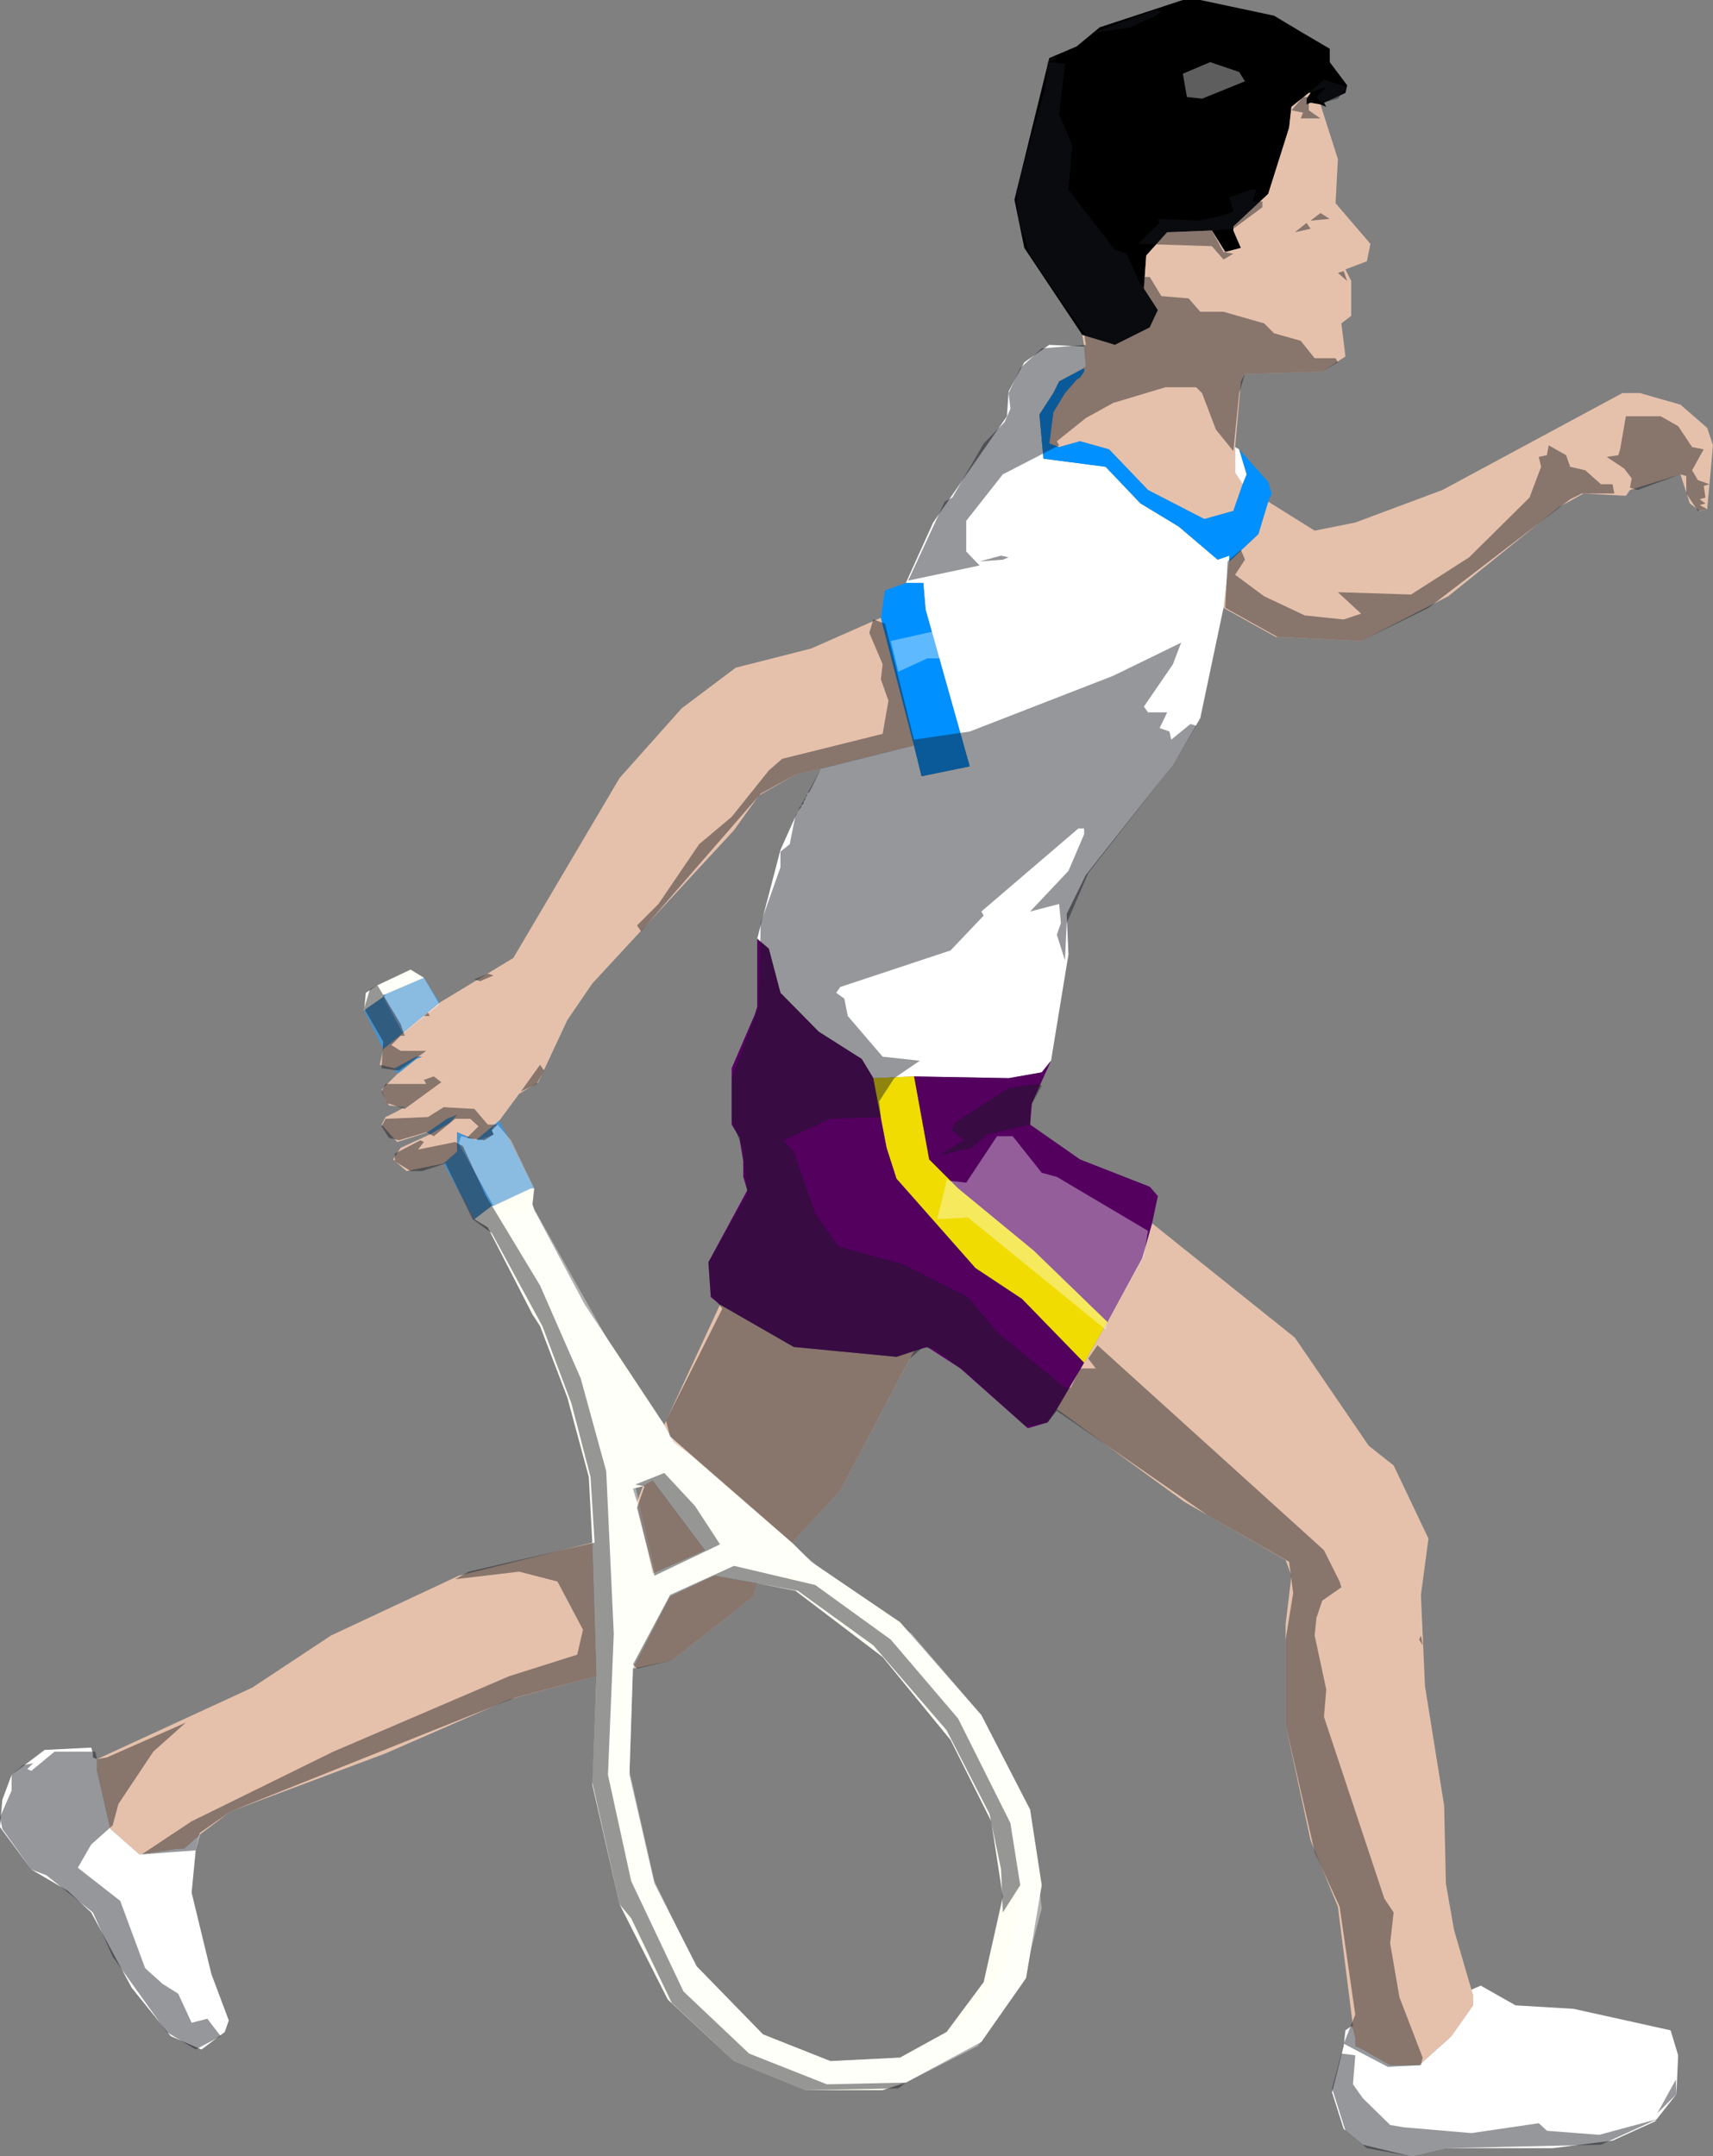 <?xml version="1.0" encoding="UTF-8" standalone="no"?>
<svg xmlns:xlink="http://www.w3.org/1999/xlink" height="185.7px" width="147.5px" xmlns="http://www.w3.org/2000/svg">
  <rect width="100%" height="100%" fill="#808080" stroke="none"/>
  <g transform="matrix(1.0, 0.0, 0.0, 1.0, 33.7, 51.2)">
    <path d="M59.5 -22.35 L54.5 -29.85 53.65 -34.0 56.65 -46.2 59.0 -47.2 61.0 -48.85 68.15 -51.2 69.65 -51.2 76.0 -49.85 Q78.4 -48.4 80.8 -47.0 L80.8 -45.85 82.3 -43.85 82.15 -43.2 80.3 -42.35 80.5 -42.0 80.0 -42.2 79.15 -42.35 78.8 -42.2 78.8 -42.7 79.15 -43.2 79.0 -43.2 77.5 -42.0 77.3 -40.2 75.5 -34.5 72.5 -31.7 72.5 -31.35 73.15 -29.85 71.8 -29.5 70.65 -31.35 66.8 -31.2 65.0 -29.2 64.8 -26.35 66.0 -24.5 65.3 -23.0 62.3 -21.5 59.5 -22.35" fill="#000000" fill-rule="evenodd" stroke="none"/>
    <path d="M80.0 -42.2 L81.5 -37.5 81.3 -33.7 84.3 -30.2 84.0 -28.7 82.15 -28.0 82.65 -27.0 82.65 -24.0 81.8 -23.35 82.15 -20.5 80.15 -19.2 73.5 -19.0 73.15 -18.35 72.65 -12.7 72.65 -10.5 73.3 -9.5 72.5 -7.2 70.0 -6.5 65.15 -9.0 61.8 -12.5 59.3 -13.2 57.5 -12.7 56.65 -13.0 57.0 -15.7 58.0 -17.35 59.0 -18.5 59.3 -18.7 59.65 -19.2 59.65 -19.5 59.8 -19.7 59.65 -21.35 59.5 -22.35 62.3 -21.5 65.3 -23.0 66.0 -24.5 64.8 -26.35 65.0 -29.2 66.8 -31.2 70.65 -31.35 71.8 -29.5 73.15 -29.85 72.5 -31.35 72.5 -31.7 75.5 -34.5 77.3 -40.2 77.5 -42.0 79.0 -43.2 79.15 -43.2 78.8 -42.7 78.8 -42.2 79.15 -42.35 80.0 -42.2 M75.5 -8.0 L79.5 -5.5 83.0 -6.2 90.5 -9.0 106.0 -17.35 107.5 -17.35 111.0 -16.35 113.3 -14.35 113.8 -12.85 113.3 -7.35 112.65 -7.2 111.8 -7.85 111.0 -10.35 106.65 -9.0 106.3 -8.5 102.65 -8.7 100.5 -7.5 91.0 0.15 83.5 4.0 76.15 3.65 71.65 1.15 72.15 -2.85 74.65 -5.2 75.5 -8.0 M65.5 54.15 L77.8 64.0 84.15 73.3 86.3 75.0 89.3 81.3 88.65 86.15 89.0 94.0 90.65 104.3 90.8 111.0 91.5 115.0 93.0 120.15 93.15 120.65 93.15 121.5 91.3 124.15 88.5 126.65 86.0 126.65 83.65 125.3 83.0 125.0 83.0 124.3 82.8 123.5 82.65 123.3 82.8 123.3 81.5 113.0 79.15 107.3 77.0 97.3 77.0 88.65 77.5 84.5 77.0 83.15 68.3 78.15 57.3 70.15 59.65 66.15 61.65 62.65 64.65 57.15 65.5 54.15 M45.0 65.15 L38.65 77.15 34.5 81.65 25.65 74.0 24.3 73.0 23.5 71.5 28.3 61.15 34.65 64.8 43.5 65.65 45.0 65.15 M17.65 93.15 L10.15 95.15 -0.5 99.8 -13.85 104.8 -16.5 106.8 -17.85 108.0 -18.35 108.0 -21.7 108.5 -24.2 106.3 -25.35 101.3 -25.35 100.3 -12.0 94.15 -5.2 89.65 5.8 84.5 17.3 81.65 17.65 93.15 M4.5 49.0 L1.3 49.65 0.15 48.65 0.8 47.65 3.3 46.5 5.0 45.5 5.65 44.8 Q5.25 45.0 4.8 45.15 L3.15 46.3 0.5 47.15 -0.85 45.65 -0.5 45.0 Q0.35 44.6 1.15 44.15 L-0.2 44.0 -0.5 43.5 -0.85 42.65 0.5 41.3 2.15 40.0 2.65 39.8 2.15 39.8 0.3 40.8 -1.0 40.5 -0.7 39.15 4.15 35.15 10.5 31.3 19.65 15.8 25.0 9.8 29.65 6.3 36.15 4.65 42.15 2.0 45.0 13.0 37.0 15.0 34.8 15.5 31.65 17.3 29.5 20.3 17.3 33.5 15.15 36.65 12.65 42.0 11.0 43.0 9.3 45.3 7.3 47.0 5.65 46.3 5.65 48.0 4.5 49.0 M31.5 85.15 L31.15 86.3 24.15 91.8 20.8 92.5 24.0 86.3 27.8 84.5 31.5 85.15 M21.15 78.15 L21.65 76.8 22.5 76.3 27.0 82.3 22.5 84.3 21.15 78.15" fill="#e5c1ac" fill-rule="evenodd" stroke="none"/>
    <path d="M72.65 -12.7 L73.0 -12.5 73.65 -10.35 73.3 -9.5 72.65 -10.5 72.65 -12.7 M71.65 1.15 L69.65 10.65 67.3 14.65 59.8 24.15 58.15 27.5 58.3 31.0 56.8 40.15 56.0 41.15 53.15 41.65 45.0 41.5 41.5 41.65 40.5 40.0 36.8 37.65 33.5 34.3 32.5 30.5 31.5 29.65 33.5 22.0 35.0 18.65 35.3 18.3 35.3 18.15 35.5 18.0 35.5 17.8 35.65 17.65 35.65 17.5 35.8 17.3 35.8 17.15 36.0 17.0 37.0 15.0 45.0 13.0 45.65 15.65 49.8 14.8 46.0 1.3 45.8 -1.0 44.3 -1.0 46.65 -6.2 53.0 -15.35 53.15 -17.5 54.5 -20.0 56.65 -21.5 59.65 -21.35 59.8 -19.7 59.65 -19.5 57.5 -18.35 57.0 -17.35 55.8 -15.5 56.15 -11.7 61.5 -11.0 64.5 -7.85 67.8 -5.85 71.15 -3.0 72.15 -3.35 72.15 -2.85 71.65 1.15 M93.0 120.15 L93.8 119.8 96.8 121.5 101.8 121.8 110.15 123.65 110.8 125.8 110.65 129.15 108.8 131.5 105.15 133.15 100.0 133.8 90.8 133.8 87.8 134.5 83.65 133.5 82.0 132.15 81.0 129.0 82.0 125.0 82.15 123.65 82.65 123.3 82.8 123.5 83.0 124.3 83.0 125.0 83.65 125.3 86.0 126.65 88.5 126.65 91.3 124.15 93.15 121.5 93.15 120.65 93.0 120.15 M-16.5 106.8 L-16.85 108.15 -17.2 111.8 -15.5 118.8 -14.0 122.8 -14.35 123.8 -16.35 125.3 -19.0 124.15 -22.35 120.0 -25.85 113.5 -27.85 111.65 -31.0 109.8 -33.7 106.15 -33.5 103.8 -32.7 101.65 -29.85 99.5 -25.85 99.3 -25.7 99.8 -25.7 100.15 -25.35 100.3 -25.35 101.3 -24.2 106.3 -21.7 108.5 -18.35 108.0 -17.85 108.0 -16.5 106.8" fill="#ffffff" fill-rule="evenodd" stroke="none"/>
    <path d="M73.0 -12.5 L75.5 -9.7 75.8 -8.7 75.5 -8.0 74.65 -5.2 72.15 -2.85 72.15 -3.35 71.15 -3.0 67.8 -5.85 64.5 -7.85 61.5 -11.0 56.15 -11.7 55.8 -15.5 57.0 -17.35 57.5 -18.35 59.65 -19.5 59.65 -19.2 59.3 -18.7 59.0 -18.5 58.0 -17.35 57.0 -15.7 56.65 -13.0 57.5 -12.7 59.3 -13.2 61.8 -12.5 65.15 -9.0 70.0 -6.5 72.5 -7.2 73.3 -9.5 73.65 -10.35 73.0 -12.5 M42.15 2.0 L42.5 -0.35 44.3 -1.0 45.8 -1.0 46.0 1.3 49.8 14.8 45.65 15.65 45.0 13.0 42.15 2.0" fill="#0090ff" fill-rule="evenodd" stroke="none"/>
    <path d="M7.15 53.8 L4.5 49.0 5.65 48.0 5.65 46.3 7.3 47.0 9.3 45.3 12.3 51.15 12.0 51.15 8.8 52.65 8.65 52.65 7.15 53.8 M3.3 46.5 L3.15 46.3 4.8 45.15 Q5.25 45.0 5.65 44.8 L5.0 45.5 3.3 46.5 M0.5 41.3 L0.3 40.8 2.15 39.8 2.65 39.8 2.15 40.0 0.5 41.3 M-0.7 39.15 L-2.35 35.8 -0.7 34.65 -0.7 34.5 2.8 33.0 4.15 35.15 -0.7 39.15" fill="#4694d0" fill-rule="evenodd" stroke="none"/>
    <path d="M56.8 40.15 L55.15 43.8 55.0 45.65 59.3 48.65 65.3 51.0 66.0 51.8 65.5 54.15 64.65 57.15 61.65 62.65 55.3 56.5 48.8 51.15 46.3 48.65 45.0 41.5 53.15 41.65 56.0 41.15 56.8 40.15 M57.3 70.15 L56.5 71.3 54.8 71.8 49.0 66.65 46.15 64.8 45.0 65.15 43.5 65.65 34.65 64.8 28.3 61.15 27.5 60.5 27.3 57.5 30.65 51.3 30.3 50.15 30.3 48.8 30.0 47.0 30.0 46.8 29.3 45.65 29.3 40.8 31.3 36.15 31.5 35.5 31.5 29.65 32.5 30.5 33.5 34.3 36.8 37.65 40.5 40.0 41.5 41.65 42.65 47.65 43.5 50.3 50.3 58.0 54.3 60.65 59.65 66.15 57.3 70.15" fill="#54005f" fill-rule="evenodd" stroke="none"/>
    <path d="M34.5 81.65 L36.15 83.3 43.8 88.5 50.8 96.5 55.0 104.65 56.0 111.15 54.65 119.15 50.8 124.65 44.3 128.15 42.3 128.8 35.65 128.8 29.5 126.3 23.8 121.0 19.65 112.8 17.3 102.5 17.65 93.15 17.3 81.65 17.0 76.0 15.15 69.15 12.8 63.0 12.15 62.0 8.3 54.5 7.15 53.8 8.65 52.65 8.8 52.65 12.0 51.15 12.3 51.15 12.15 52.5 12.3 53.0 16.65 61.15 23.5 71.5 24.3 73.0 25.65 74.0 34.5 81.65 M-2.35 35.8 L-2.2 34.3 -1.2 33.65 1.65 32.3 2.8 33.0 -0.7 34.5 -0.7 34.65 -2.35 35.8 M20.8 92.5 L20.5 101.65 22.65 111.0 26.3 118.15 32.0 124.0 37.8 126.3 43.8 126.0 47.8 123.8 51.0 119.5 52.65 112.15 51.65 105.65 48.15 98.65 42.3 91.5 34.8 85.8 31.5 85.15 27.8 84.5 24.0 86.3 20.8 92.5 M21.65 76.8 L20.8 77.0 21.15 78.15 22.5 84.3 27.0 82.3 22.5 76.3 21.65 76.8" fill="#fffff5" fill-rule="evenodd" stroke="none"/>
    <path d="M45.0 41.5 L46.3 48.65 48.8 51.15 55.3 56.5 61.65 62.65 59.65 66.15 54.3 60.65 50.3 58.0 43.5 50.3 42.65 47.65 41.5 41.65 45.0 41.5" fill="#f0dc00" fill-rule="evenodd" stroke="none"/>
    <path d="M73.0 -45.0 L73.5 -44.2 69.8 -42.7 68.5 -42.85 68.15 -44.85 70.5 -45.85 73.0 -45.0 M62.5 -5.35 L65.0 -3.2 63.8 0.0 63.15 0.5 59.65 2.5 58.15 2.5 56.5 3.3 47.5 5.5 47.5 5.65 47.3 5.5 46.15 5.5 43.65 6.65 43.0 4.0 46.8 3.15 46.8 3.0 48.5 3.0 55.3 0.0 57.15 -1.7 59.8 -2.85 60.15 -4.0 62.5 -5.35 M52.15 46.65 L53.5 46.65 56.0 49.8 57.3 50.15 65.15 54.8 64.8 57.0 61.65 62.65 61.5 63.3 49.65 53.65 47.0 53.8 47.8 50.5 47.8 50.3 48.0 50.5 48.15 50.5 49.5 50.65 52.15 46.65 M94.0 121.15 L97.5 123.65 102.15 124.0 106.3 127.3 108.15 128.15 108.0 129.0 103.8 131.15 96.3 129.65 92.0 127.3 91.15 124.3 93.3 121.3 94.0 121.15 M55.0 104.65 L56.0 113.15 54.3 119.65 50.5 125.0 44.3 128.15 37.5 128.3 30.8 125.65 25.15 120.3 21.3 112.8 18.65 101.5 19.15 89.5 18.5 75.5 16.15 67.0 15.5 66.3 13.8 61.5 9.5 53.8 12.15 52.65 20.5 67.5 24.3 72.8 36.65 83.65 44.8 89.5 50.8 96.5 55.0 104.65 M51.5 102.3 L49.3 97.5 43.0 90.0 35.8 84.8 29.5 83.65 24.0 86.3 20.8 92.15 20.5 101.3 22.65 110.8 26.15 118.0 32.0 124.0 37.8 126.3 43.8 126.0 47.8 123.8 50.15 122.15 53.0 118.0 54.15 111.15 53.15 106.8 53.3 105.65 52.5 103.5 51.5 102.3 M10.3 47.0 L12.3 51.15 8.8 52.65 5.8 47.3 6.0 46.65 7.5 47.0 8.8 46.5 8.65 46.15 8.8 45.8 9.15 45.65 10.3 47.0 M1.0 32.65 L2.8 33.0 4.15 35.3 1.0 37.8 -0.7 34.65 -0.5 34.5 -1.2 33.65 1.0 32.65 M21.0 76.8 L22.8 84.5 27.15 82.3 28.3 81.5 24.15 76.15 23.3 75.65 21.0 76.8 M-23.7 107.65 L-23.0 107.65 -20.85 109.5 -21.0 110.15 -21.7 110.0 -23.85 108.15 -23.7 107.65" fill="#ffffff" fill-opacity="0.369" fill-rule="evenodd" stroke="none"/>
    <path d="M63.65 -48.85 L60.3 -48.35 65.8 -50.35 66.3 -50.2 65.8 -49.85 63.65 -48.85 M81.5 -27.7 L82.0 -27.85 82.3 -27.0 81.5 -27.7 M80.0 -32.85 L80.8 -32.35 79.15 -32.2 80.0 -32.85 M77.8 -31.2 L78.8 -32.0 79.15 -31.5 77.8 -31.2 M75.0 -33.85 L75.0 -33.35 72.5 -31.5 70.65 -31.35 71.65 -29.5 72.5 -29.35 71.65 -28.85 70.65 -30.0 64.3 -30.2 66.15 -32.0 66.0 -32.35 69.5 -32.2 71.8 -32.7 72.5 -33.0 72.15 -34.2 74.0 -34.85 74.5 -34.85 74.15 -33.85 75.0 -33.85 M77.5 -41.7 L78.5 -42.85 79.0 -42.85 79.0 -41.7 80.0 -41.0 78.3 -41.0 78.5 -41.5 77.5 -41.7 M81.5 -42.7 L80.15 -42.35 79.65 -42.85 80.5 -43.7 79.0 -43.2 80.3 -44.35 82.3 -43.7 81.5 -42.7 M58.0 -45.7 L57.5 -41.35 58.65 -38.7 58.3 -34.85 62.3 -29.7 63.3 -29.35 64.5 -26.7 64.8 -26.5 64.8 -27.35 65.3 -27.35 66.3 -25.7 68.65 -25.5 69.65 -24.35 71.65 -24.35 75.15 -23.35 76.0 -22.5 78.3 -21.85 79.5 -20.35 81.3 -20.35 81.5 -20.0 80.15 -19.2 73.5 -19.0 73.0 -17.35 72.5 -12.35 71.0 -14.2 69.8 -17.35 69.3 -17.85 66.65 -17.85 62.15 -16.5 59.8 -15.2 57.3 -13.2 57.5 -12.85 52.65 -10.35 49.5 -6.35 49.5 -3.7 50.65 -2.5 44.5 -1.2 47.65 -8.0 48.3 -8.35 51.0 -13.0 52.8 -14.85 53.3 -16.0 53.15 -17.35 54.15 -19.5 56.0 -21.2 59.8 -21.5 59.65 -22.5 55.0 -29.2 54.0 -32.2 53.8 -34.7 56.3 -43.7 56.5 -45.85 57.0 -46.35 57.3 -46.2 56.65 -45.85 58.0 -45.7 M106.3 -15.35 L109.3 -15.35 110.8 -14.5 112.0 -12.7 113.0 -12.5 112.0 -10.7 112.5 -9.85 113.5 -9.5 113.0 -9.35 113.15 -8.35 112.65 -8.2 113.15 -7.85 112.65 -7.7 113.3 -7.35 112.5 -7.2 111.5 -8.7 111.5 -10.2 111.0 -10.35 107.3 -9.0 106.65 -9.2 106.8 -10.0 106.15 -10.85 104.65 -11.85 105.65 -12.0 105.8 -12.5 106.3 -15.35 M72.0 -2.85 L73.15 -3.85 73.5 -3.0 72.65 -1.7 75.15 0.15 78.65 1.8 82.0 2.15 83.5 1.65 81.5 -0.2 87.8 0.0 92.8 -3.2 98.0 -8.35 99.0 -11.0 98.8 -11.85 99.5 -12.0 99.65 -12.85 101.15 -12.0 101.5 -11.0 102.8 -10.7 104.15 -9.5 105.15 -9.5 105.3 -8.7 102.5 -8.7 101.5 -8.2 89.3 1.15 83.5 4.0 76.3 3.65 71.8 1.15 72.0 -2.85 M52.5 -3.35 L53.15 -3.2 52.65 -3.0 50.65 -2.85 52.5 -3.35 M68.0 4.15 L67.3 6.0 64.8 9.65 65.15 10.15 66.8 10.15 66.15 11.5 67.0 11.8 67.15 12.5 68.8 11.15 69.3 11.3 67.3 14.65 60.0 24.0 58.15 28.3 58.0 31.5 57.3 29.3 57.65 28.3 57.5 26.65 55.0 27.3 58.3 23.8 59.65 20.65 59.65 20.15 59.15 20.15 50.8 27.3 51.0 27.65 48.15 30.65 38.65 33.8 38.3 34.3 39.0 34.8 39.3 36.3 42.3 39.8 45.5 40.15 43.3 41.65 42.0 43.65 42.15 45.0 37.8 45.15 33.8 47.0 34.65 48.0 36.5 53.3 38.5 56.15 44.0 57.65 49.65 60.5 52.3 63.65 58.0 68.3 58.5 68.3 59.3 66.65 60.65 66.65 60.0 65.8 60.8 64.65 80.3 82.3 81.65 85.0 81.8 85.5 80.15 86.65 79.65 88.15 79.5 89.65 80.5 94.3 80.3 96.65 85.5 112.3 86.3 113.5 86.0 116.15 86.8 120.8 88.8 126.0 88.65 126.65 85.8 126.8 82.0 124.8 83.0 122.3 81.65 113.0 79.5 108.3 77.0 97.3 77.0 90.0 77.65 86.0 77.3 83.3 70.3 79.3 57.3 70.3 56.5 71.3 54.65 71.65 49.5 67.0 46.8 65.0 45.8 64.8 44.65 65.8 38.65 77.15 34.5 81.65 24.0 72.5 23.65 71.15 28.5 61.5 27.5 60.3 27.3 57.5 30.65 51.65 30.3 47.8 29.3 45.3 29.3 41.65 31.65 35.5 31.8 28.3 33.5 23.5 33.5 22.15 34.3 21.5 34.8 19.0 37.0 15.0 34.8 15.5 31.8 17.15 21.5 29.0 21.15 28.5 23.0 26.65 26.5 21.5 29.3 19.15 32.5 15.15 33.65 14.15 42.3 12.0 42.8 9.15 42.15 7.3 42.3 6.0 41.15 3.3 41.5 2.15 42.5 2.5 45.0 12.5 49.8 11.8 62.15 7.0 68.0 4.15 M8.65 46.15 L8.8 46.5 8.0 47.0 6.5 46.8 7.5 45.8 6.8 45.15 5.5 45.15 3.65 46.65 3.0 46.3 0.65 47.0 -0.2 46.8 -0.85 45.8 -0.5 45.15 3.15 45.0 4.5 44.15 7.15 44.3 8.3 45.65 9.15 45.65 8.65 46.15 M53.3 105.8 L54.15 111.15 52.65 113.5 52.5 109.8 51.5 105.0 47.8 97.8 41.5 90.5 35.0 85.8 31.5 85.15 31.15 86.3 24.15 91.8 21.15 92.5 20.8 92.15 24.0 86.15 29.5 83.65 36.5 85.3 43.0 90.0 48.8 96.8 53.3 105.8 M110.6 127.9 L110.65 129.15 109.0 130.8 110.6 127.9 M104.15 133.5 L90.8 133.8 87.8 134.5 84.0 133.8 82.15 132.3 81.0 128.65 81.8 125.65 83.0 125.8 82.8 128.3 83.65 129.5 86.0 131.8 87.15 132.0 93.0 132.5 98.8 131.65 99.5 132.3 104.0 132.65 109.0 131.3 104.15 133.5 M88.65 89.65 L88.8 90.5 88.5 90.0 88.65 89.65 M55.0 44.15 L55.0 45.65 51.3 46.5 50.0 47.65 47.15 48.3 49.3 47.0 48.3 46.15 48.5 45.5 53.15 42.5 55.65 42.15 56.0 42.3 55.0 44.15 M13.15 41.0 L12.5 42.15 11.15 42.8 12.8 40.5 13.15 41.0 M3.3 36.3 L2.8 36.3 3.15 36.0 3.3 36.3 M7.15 33.15 L8.3 32.65 8.8 32.8 7.65 33.3 7.15 33.15 M0.8 39.3 L3.0 39.3 0.65 41.0 -0.85 40.8 -0.7 38.5 -2.35 35.65 -1.85 34.0 -1.2 33.65 0.8 37.0 1.15 38.0 0.8 38.0 0.0 38.8 0.8 39.3 M3.0 42.15 L2.8 41.8 3.65 41.5 4.3 42.0 1.15 44.3 -0.35 43.8 -0.85 42.8 -0.5 42.15 3.0 42.15 M2.8 47.15 L2.3 47.8 5.5 47.15 6.15 47.5 8.15 51.8 12.8 59.5 16.3 67.5 18.5 75.5 19.15 89.5 18.65 101.65 20.65 110.8 25.15 120.3 30.8 125.65 37.5 128.3 44.3 128.15 43.65 128.65 35.65 128.8 29.5 126.3 24.15 121.3 20.65 114.0 19.65 112.8 17.3 102.3 17.65 93.15 10.65 95.0 -13.85 104.8 -16.5 106.65 -16.85 108.15 -21.5 108.5 -17.2 105.65 -5.0 99.65 10.15 93.15 16.0 91.3 16.5 89.15 14.3 85.0 11.0 84.15 5.5 84.8 6.65 84.15 17.5 81.65 17.15 76.0 15.5 69.65 13.0 63.0 8.65 55.0 7.0 53.8 4.65 49.0 2.65 49.65 1.65 49.65 0.3 48.8 0.3 48.15 2.5 47.0 2.8 47.15 M21.0 76.65 L23.5 75.65 26.15 78.5 28.3 81.8 22.65 84.5 21.15 78.65 21.8 76.8 21.0 76.65 M-33.7 105.3 L-32.7 103.0 -32.7 101.65 -31.7 100.8 -30.85 100.65 -31.35 101.15 -31.0 101.3 -29.0 99.65 -25.5 99.65 -25.35 100.3 -24.5 100.15 -17.7 97.15 -20.5 99.65 -23.5 104.15 -24.0 106.0 -25.85 107.65 -27.0 109.65 -23.35 112.5 -21.2 118.3 -19.7 119.65 -18.35 120.5 -17.2 123.0 -15.85 122.65 -14.7 124.15 -16.85 125.3 -19.35 123.8 -24.0 117.3 -25.7 113.5 -29.7 110.3 -31.0 109.8 -33.5 106.3 -33.7 105.3" fill="#171a20" fill-opacity="0.451" fill-rule="evenodd" stroke="none"/>
  </g>
</svg>
